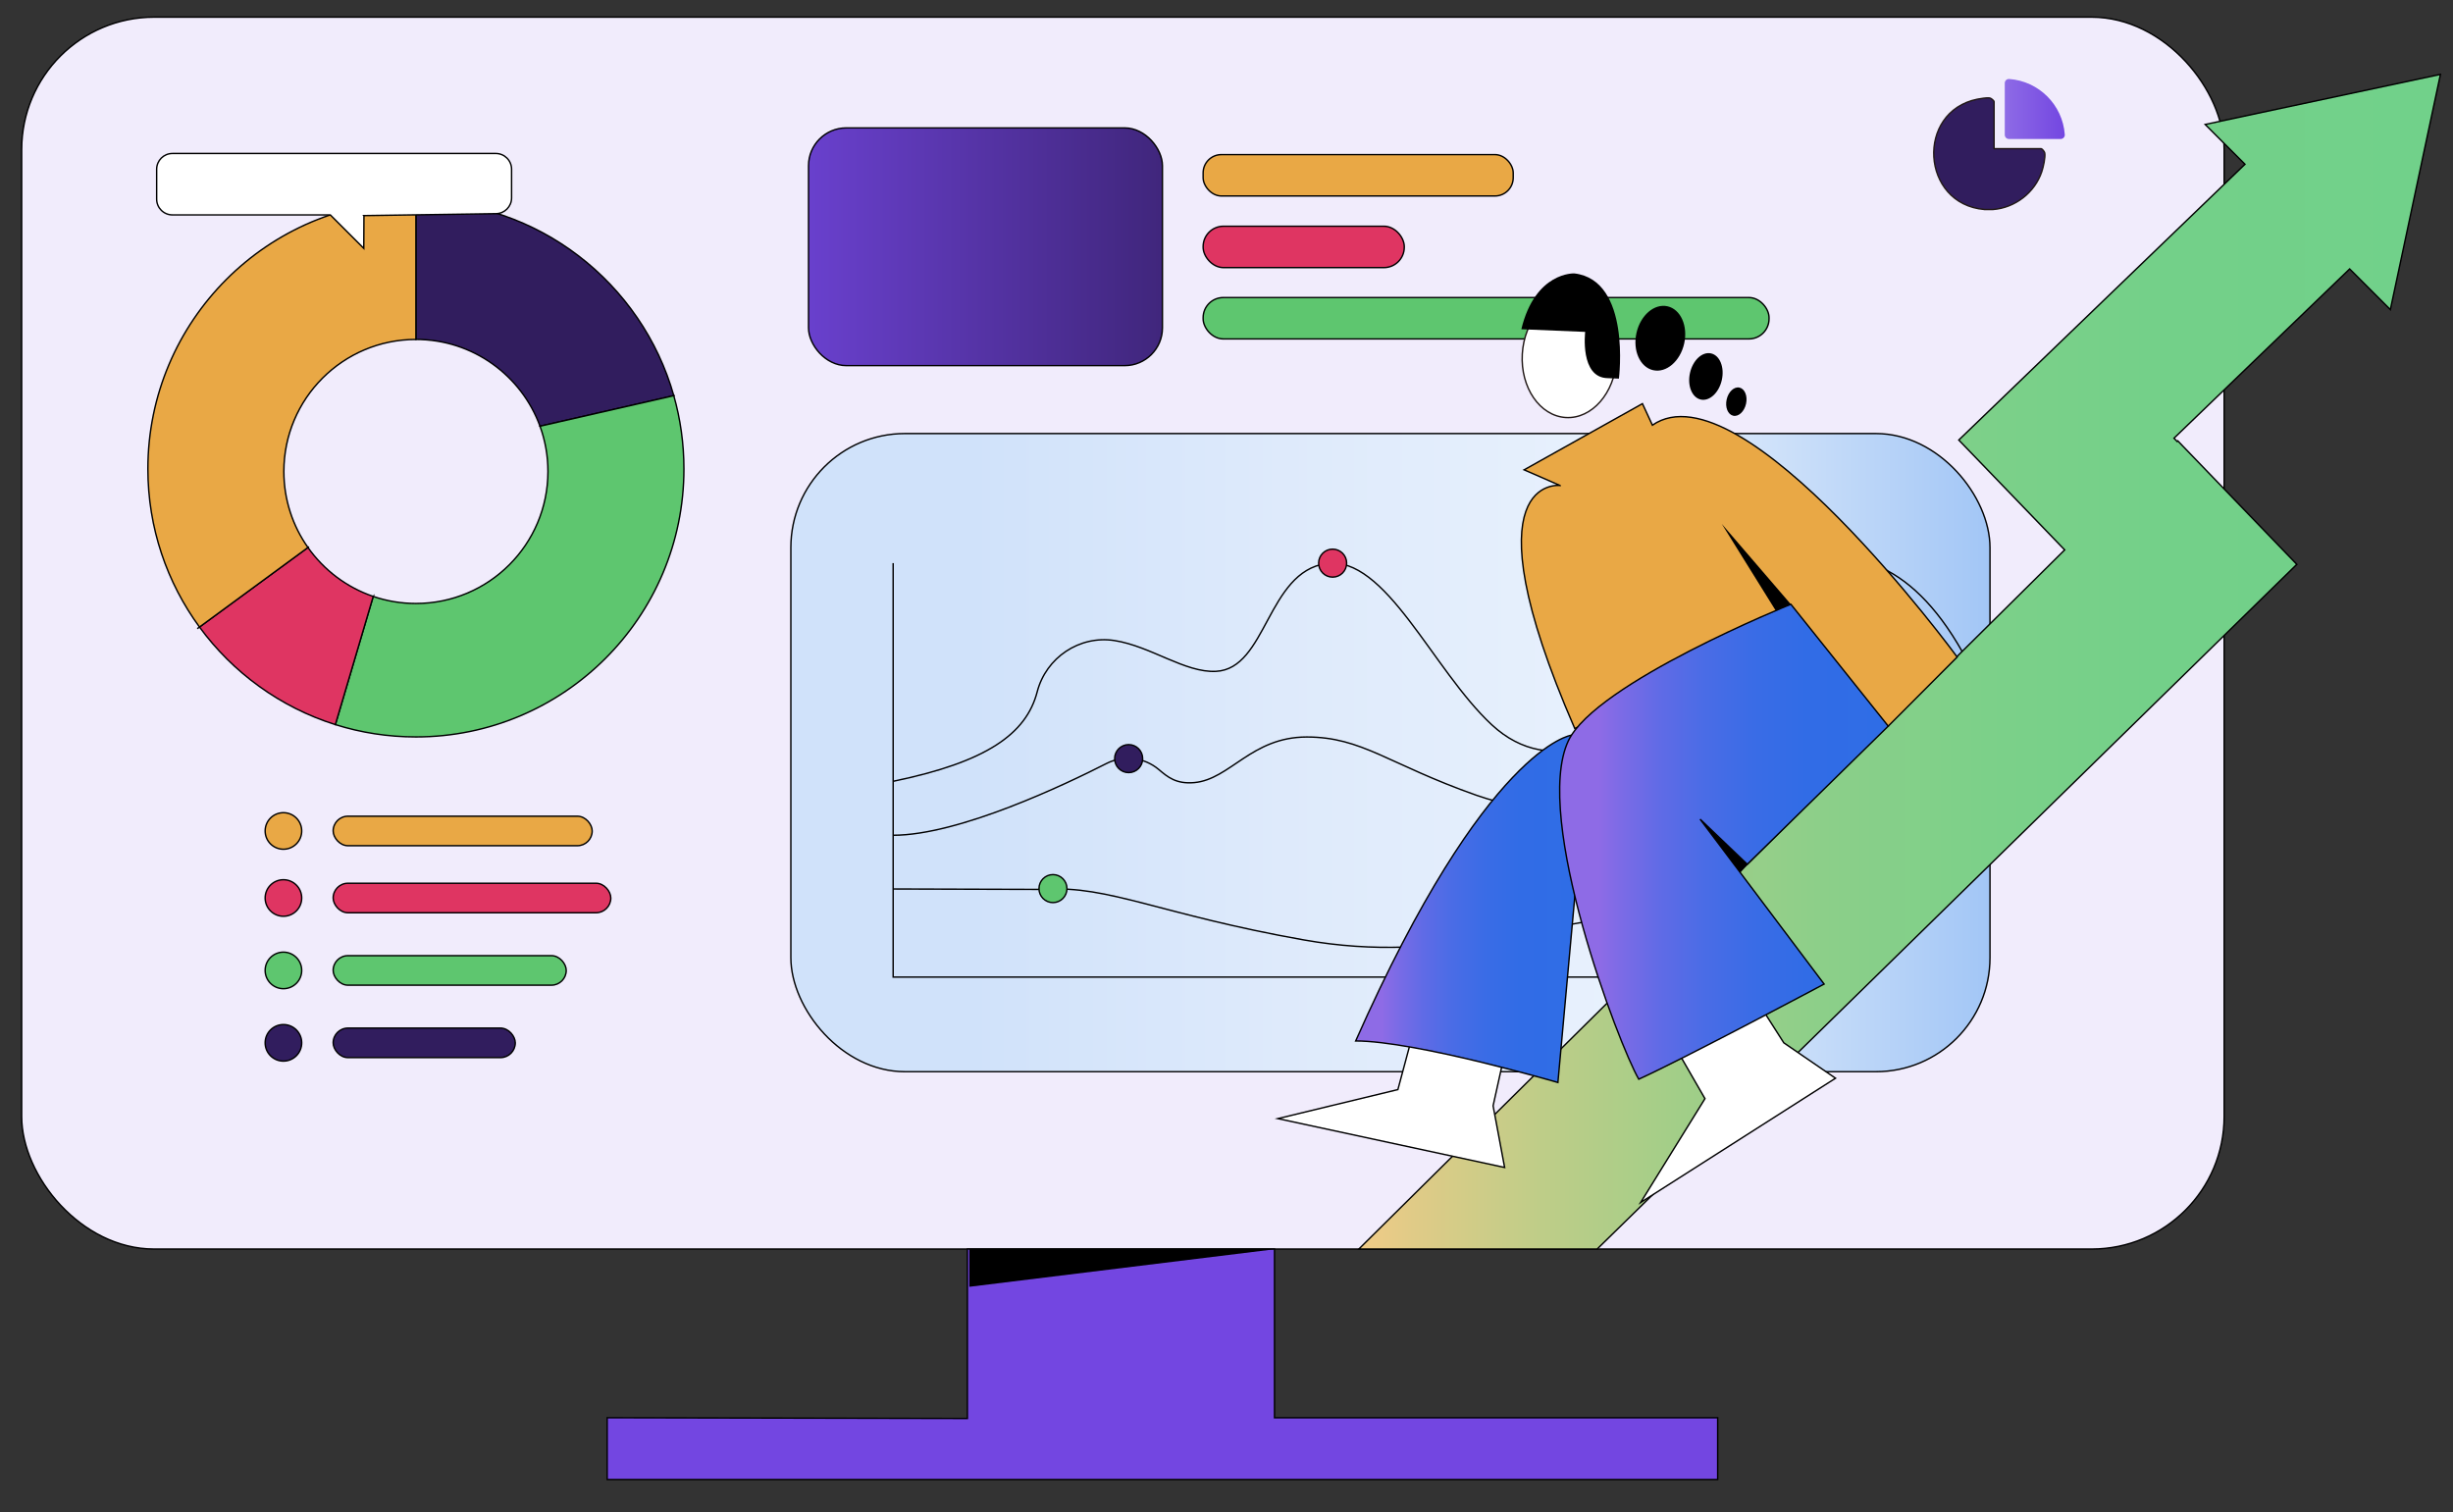 <?xml version="1.0" encoding="UTF-8"?>
<svg id="Layer_47" data-name="Layer 47" xmlns="http://www.w3.org/2000/svg" xmlns:xlink="http://www.w3.org/1999/xlink" viewBox="0 0 1725.68 1063.75">
  <rect x="0" y="0" width="1725.68" height="1063.75" fill="#333333" stroke="none"/>
  <defs>
    <style>
      .cls-1, .cls-2, .cls-3, .cls-4, .cls-5, .cls-6, .cls-7, .cls-8, .cls-9, .cls-10, .cls-11, .cls-12, .cls-13, .cls-14, .cls-15 {
        stroke-miterlimit: 10;
      }

      .cls-1, .cls-11 {
        fill: #311d5e;
      }

      .cls-1, .cls-15 {
        stroke: #211816;
      }

      .cls-16 {
        fill: url(#linear-gradient-6);
      }

      .cls-2 {
        fill: #f1ecfc;
      }

      .cls-2, .cls-3, .cls-4, .cls-5, .cls-6, .cls-7, .cls-8, .cls-9, .cls-10, .cls-11, .cls-12, .cls-13, .cls-14 {
        stroke: #000;
      }

      .cls-3 {
        fill: #e9a845;
      }

      .cls-4 {
        fill: url(#linear-gradient-5);
      }

      .cls-5 {
        fill: url(#linear-gradient-4);
      }

      .cls-6 {
        fill: url(#linear-gradient-3);
      }

      .cls-7 {
        fill: url(#linear-gradient-2);
      }

      .cls-8 {
        fill: #df3562;
      }

      .cls-9 {
        fill: url(#linear-gradient);
      }

      .cls-10, .cls-15 {
        fill: #fff;
      }

      .cls-12 {
        fill: #7346e1;
      }

      .cls-13 {
        fill: #5ec66f;
      }

      .cls-14 {
        fill: none;
      }
    </style>
    <linearGradient id="linear-gradient" x1="556.37" y1="529.47" x2="1399.96" y2="529.47" gradientUnits="userSpaceOnUse">
      <stop offset=".15" stop-color="#d0e2fa"/>
      <stop offset=".41" stop-color="#deeafb"/>
      <stop offset=".69" stop-color="#e8f1fd"/>
      <stop offset=".8" stop-color="#d3e4fa"/>
      <stop offset="1" stop-color="#a2c6f6"/>
    </linearGradient>
    <linearGradient id="linear-gradient-2" x1="568.79" y1="173.6" x2="817.77" y2="173.6" gradientUnits="userSpaceOnUse">
      <stop offset="0" stop-color="#6940cd"/>
      <stop offset="1" stop-color="#40267c"/>
    </linearGradient>
    <linearGradient id="linear-gradient-3" x1="955.94" y1="465.52" x2="1716.85" y2="465.52" gradientUnits="userSpaceOnUse">
      <stop offset="0" stop-color="#f1cb87"/>
      <stop offset=".05" stop-color="#e0cb87"/>
      <stop offset=".17" stop-color="#becd88"/>
      <stop offset=".3" stop-color="#a1ce88"/>
      <stop offset=".43" stop-color="#8ccf89"/>
      <stop offset=".58" stop-color="#7cd089"/>
      <stop offset=".75" stop-color="#73d089"/>
      <stop offset="1" stop-color="#71d18a"/>
    </linearGradient>
    <linearGradient id="linear-gradient-4" x1="953.71" y1="639.37" x2="1107.83" y2="639.37" gradientUnits="userSpaceOnUse">
      <stop offset=".12" stop-color="#8e6be6"/>
      <stop offset=".19" stop-color="#7b6be6"/>
      <stop offset=".31" stop-color="#5f6be6"/>
      <stop offset=".44" stop-color="#4a6ce6"/>
      <stop offset=".59" stop-color="#3a6ce6"/>
      <stop offset=".75" stop-color="#316ce6"/>
      <stop offset="1" stop-color="#2f6de6"/>
    </linearGradient>
    <linearGradient id="linear-gradient-5" x1="1097.21" y1="592.17" x2="1328.36" y2="592.17" xlink:href="#linear-gradient-4"/>
    <linearGradient id="linear-gradient-6" x1="1410.35" y1="76.67" x2="1452.58" y2="76.67" gradientUnits="userSpaceOnUse">
      <stop offset="0" stop-color="#8e6be6"/>
      <stop offset="1" stop-color="#7346e1"/>
    </linearGradient>
  </defs>
  <rect class="cls-2" x="15.24" y="12.06" width="1549.44" height="866.66" rx="93.23" ry="93.23"/>
  <path class="cls-11" d="M474.01,278.34l-94.12,21.5c-13-35.62-47.19-61.05-87.3-61.05v-97.45c86.25,0,159,57.93,181.42,137Z"/>
  <path class="cls-13" d="M481.14,329.89c0,104.13-84.42,188.55-188.55,188.55-19.74,0-38.79-3.04-56.67-8.67l26.64-90.18c9.42,3.23,19.52,4.97,30.03,4.97,51.29,0,92.89-41.58,92.89-92.89,0-11.18-1.98-21.91-5.59-31.82l94.12-21.5c4.64,16.39,7.13,33.68,7.13,51.55Z"/>
  <path class="cls-8" d="M262.56,419.59l-26.64,90.18c-38.75-12.19-72.12-36.57-95.58-68.64l76.3-55.97c11.2,15.86,27.21,28.05,45.92,34.43Z"/>
  <path class="cls-3" d="M292.59,141.35v97.45c-51.29,0-92.89,41.58-92.89,92.87,0,19.93,6.27,38.39,16.94,53.49l-76.3,55.97c-22.82-31.18-36.3-69.64-36.3-111.24,0-104.13,84.42-188.55,188.55-188.55Z"/>
  <line class="cls-14" x1="262.66" y1="419.26" x2="262.56" y2="419.59"/>
  <line class="cls-14" x1="235.93" y1="509.79" x2="235.93" y2="509.77"/>
  <line class="cls-14" x1="474.5" y1="278.23" x2="474.01" y2="278.34"/>
  <line class="cls-14" x1="379.89" y1="299.85" x2="379.51" y2="299.94"/>
  <line class="cls-14" x1="217.34" y1="384.65" x2="216.64" y2="385.17"/>
  <line class="cls-14" x1="140.34" y1="441.13" x2="138.77" y2="442.29"/>
  <circle class="cls-3" cx="199.39" cy="584.59" r="12.86"/>
  <rect class="cls-3" x="234.38" y="574.21" width="182.22" height="20.76" rx="10.38" ry="10.38"/>
  <rect class="cls-8" x="846.4" y="159.15" width="141.5" height="29.12" rx="14.33" ry="14.33"/>
  <rect class="cls-3" x="846.4" y="108.76" width="218.14" height="29.12" rx="12.87" ry="12.87"/>
  <rect class="cls-13" x="846.4" y="209.32" width="398.12" height="29.12" rx="14.18" ry="14.18"/>
  <circle class="cls-8" cx="199.39" cy="631.75" r="12.86"/>
  <rect class="cls-8" x="234.38" y="621.37" width="195.32" height="20.76" rx="10.38" ry="10.38"/>
  <circle class="cls-13" cx="199.39" cy="682.7" r="12.86"/>
  <rect class="cls-13" x="234.38" y="672.32" width="163.96" height="20.76" rx="10.38" ry="10.38"/>
  <circle class="cls-11" cx="199.39" cy="733.65" r="12.86"/>
  <rect class="cls-11" x="234.38" y="723.27" width="128.11" height="20.76" rx="10.38" ry="10.38"/>
  <path class="cls-10" d="M256.04,151.69l-.12,23.04-23.54-23.54h-111.08c-6.13,0-11.09-4.97-11.09-11.09v-21.04c0-6.13,4.97-11.09,11.09-11.09h227.51c6.13,0,11.09,4.97,11.09,11.09v20.17c0,6.06-4.87,11-10.93,11.09l-92.94,1.36Z"/>
  <rect class="cls-9" x="556.37" y="305.01" width="843.58" height="448.93" rx="80.19" ry="80.19"/>
  <rect class="cls-7" x="568.79" y="89.99" width="248.98" height="167.23" rx="26.59" ry="26.59"/>
  <path class="cls-14" d="M1308.68,687.39h-680.35v-291.23"/>
  <path class="cls-14" d="M628.33,625.41l107.12.31c43.89-3.13,81.51,17.76,181.83,35.53,100.32,17.76,168.24-14.63,282.15-24.03"/>
  <path class="cls-14" d="M1139.34,548.02c-39.79,15.88-59.67,25.92-100.7,11.45-62.23-21.95-80.42-40.98-119.36-40.98-38.95,0-53.84,29.78-79.04,32.07-12.85,1.17-18.79-3.92-25.03-9.18-10.3-8.69-24.81-10.36-36.81-4.24-28.59,14.58-103.67,50.47-150.08,50.47"/>
  <path class="cls-14" d="M628.33,549.65c65.52-13.52,93.63-33.23,101.33-62.94,6.25-24.11,29.74-39.89,54.36-36.08,25.56,3.96,49.59,22.75,71.4,21.67,35.82-1.77,35.82-69.88,77.62-75.84,41.79-5.96,74.63,74.62,116.42,113.43,41.79,38.81,95.53,11.94,125.38-37.59,26.87-44.59,130.37-147.79,205.92-13.29"/>
  <circle class="cls-8" cx="937.51" cy="396.17" r="9.85"/>
  <circle class="cls-11" cx="794.01" cy="533.69" r="9.85"/>
  <path class="cls-13" d="M730.91,625.14c0,5.44,4.41,9.85,9.85,9.85s9.85-4.41,9.85-9.85-4.41-9.85-9.85-9.85-9.84,4.41-9.84,9.85Z"/>
  <polygon class="cls-6" points="1716.85 52.32 1681.61 217.83 1652.98 189.19 1529.4 308.28 1531.64 310.59 1532.08 310.17 1615.8 397.03 1123.59 878.72 955.94 878.72 1452.5 386.85 1450.26 384.54 1378 309.56 1457.14 233.3 1579.34 115.55 1551.35 87.56 1716.85 52.32"/>
  <path class="cls-3" d="M1097.44,341.53s-67.53-8.17,10.39,170.96c33.77-15.96,220.53-1.63,220.53-1.63l48.51-48.63s-151.46-206.7-214.41-163.12l-7.01-15.13-83.23,46.55,25.22,11.01Z"/>
  <polygon class="cls-12" points="680.56 878.72 680.56 997.91 427.16 997.39 427.16 1040.86 1208.38 1040.86 1208.38 997.39 896.61 997.39 896.61 878.72 680.56 878.72"/>
  <ellipse class="cls-15" cx="1104.18" cy="251" rx="42.83" ry="33.22" transform="translate(789.19 1338.66) rotate(-86.66)"/>
  <polyline class="cls-10" points="1182.37 743.3 1199.44 772.91 1154.19 845.97 1291.28 758.55 1254.89 733.62 1238.42 707.81"/>
  <polyline class="cls-10" points="992.27 733.53 983.41 766.54 898.99 786.95 1058.5 821.32 1050.39 777.96 1057 748.06"/>
  <path class="cls-5" d="M1105.54,517.2s-59.96,7.78-151.83,215.12c42.14,0,142.27,29.22,142.27,29.22l11.85-130.33-2.29-114.01Z"/>
  <path class="cls-4" d="M1259.86,425.11s-137.5,55.4-156.57,96.15c-25.29,54.04,35.69,214.17,49.58,237.97,33.71-15.37,130.39-66.93,130.39-66.93l-87.25-116.01,33.22,31.73,99.15-97.17-68.5-85.74Z"/>
  <polygon points="1195.99 576.3 1212.6 598.38 1224.29 613.92 1229.21 608.02 1195.99 576.3"/>
  <polygon points="1259.86 425.11 1211.29 368.62 1249.21 429.57 1259.86 425.11"/>
  <g>
    <ellipse cx="1168.09" cy="237.98" rx="23.04" ry="17.19" transform="translate(680.98 1326) rotate(-77.4)"/>
    <ellipse cx="1200.12" cy="264.86" rx="16.63" ry="11.47" transform="translate(679.82 1378.29) rotate(-77.4)"/>
    <ellipse cx="1221.53" cy="282.58" rx="10.14" ry="6.99" transform="translate(679.27 1413.04) rotate(-77.4)"/>
    <path d="M1070.25,231.62l44.92,1.87s-3.91,32.21,15.8,32.54l7.93.32s8.85-69.28-31.35-74.01c0,0-27.51-1.33-37.3,39.28Z"/>
  </g>
  <polygon points="681.93 878.72 681.93 905.28 897.98 878.72 681.93 878.72"/>
  <g id="YKXtgf.tif">
    <path class="cls-1" d="M1396.06,147.38c-44.82-3.79-48.42-68.84-5.01-77.6,2.09-.42,6.79-1.17,8.73-.86.92.15,3.05,1.88,3.05,2.65v33h33c.78,0,2.51,2.13,2.65,3.05.52,3.21-1.04,9.99-2.11,13.19-4.94,14.69-18.75,25.37-34.25,26.57h-6.06Z"/>
  </g>
  <path class="cls-16" d="M1449.67,97.78h-36.41c-1.61,0-2.91-1.3-2.91-2.91v-36.41c0-1.68,1.42-3.02,3.1-2.9,20.91,1.51,37.61,18.21,39.12,39.12.12,1.68-1.22,3.1-2.9,3.1Z"/>
</svg>